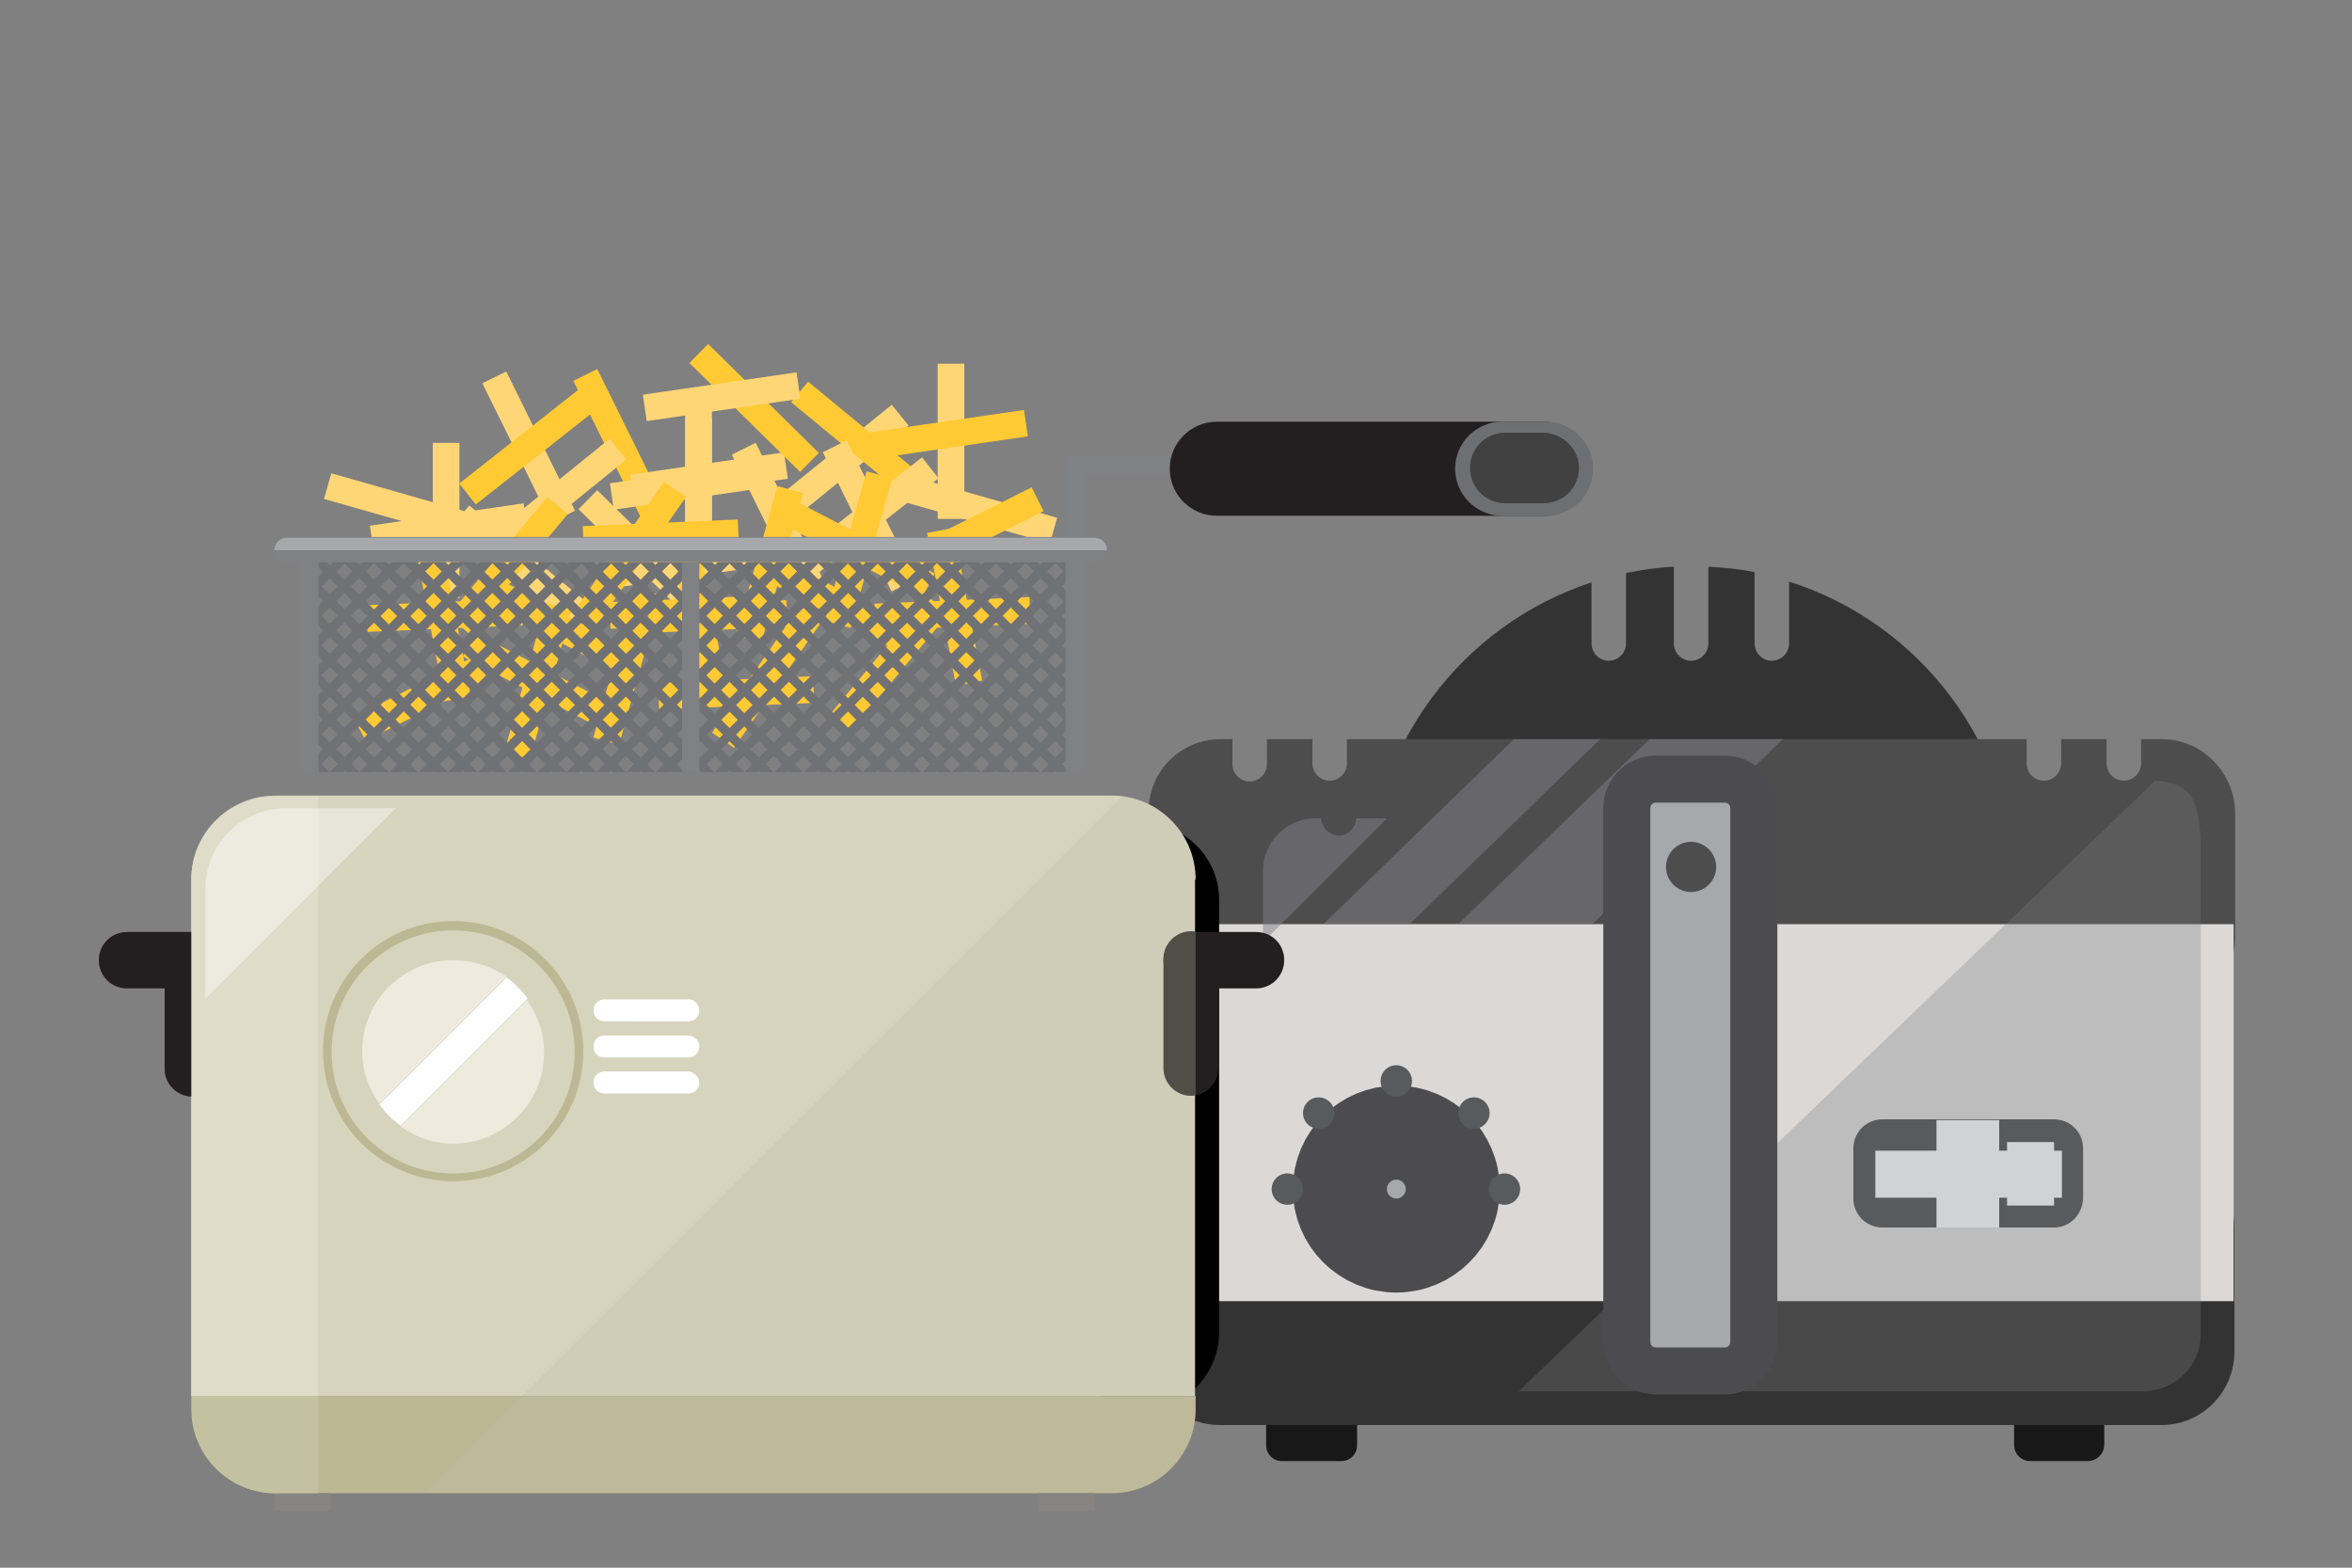 <?xml version="1.0" encoding="utf-8"?>
<!-- Generator: Adobe Illustrator 19.2.1, SVG Export Plug-In . SVG Version: 6.00 Build 0)  -->
<svg version="1.1" id="Layer_1" xmlns="http://www.w3.org/2000/svg" xmlns:xlink="http://www.w3.org/1999/xlink" x="0px" y="0px"
	 viewBox="0 0 300 200" style="enable-background:new 0 0 300 200;" xml:space="preserve">
<rect x="0" y="0" width="300" height="200" fill="#808080" stroke="none"/>
<style type="text/css">
	.st0{fill:#333333;}
	.st1{fill:#191818;}
	.st2{fill:#4E4D4D;}
	.st3{fill:#DAD9D8;}
	.st4{fill:#A6A8AC;stroke:#4C4C4E;stroke-width:12;stroke-miterlimit:10;}
	.st5{fill:#595A5C;}
	.st6{opacity:0.5;fill:#808184;enable-background:new    ;}
	.st7{opacity:0.3;fill:#7E7E7E;enable-background:new    ;}
	.st8{fill:#A6A8AC;stroke:#4C4C4E;stroke-width:6;stroke-miterlimit:10;}
	.st9{fill:none;stroke:#D1D2D3;stroke-width:8;stroke-miterlimit:10;}
	.st10{fill:none;stroke:#D1D2D3;stroke-width:6;stroke-miterlimit:10;}
	.st11{fill:#FFD676;}
	.st12{fill:#FFCA33;}
	.st13{clip-path:url(#SVGID_2_);}
	.st14{fill:none;stroke:#707174;stroke-width:1.191;stroke-miterlimit:10;}
	.st15{fill:#D7D4BD;}
	.st16{fill:#BDB894;}
	.st17{fill:#231F20;}
	.st18{fill:#868582;}
	.st19{fill:#EEEBDE;}
	.st20{fill:#FFFFFF;}
	.st21{fill:#808184;}
	.st22{fill:#6E6F71;}
	.st23{fill:#414142;}
	.st24{fill:#DFDDC9;}
	.st25{fill:#C4C1A0;}
	.st26{opacity:0.3;fill:#BBBAA9;enable-background:new    ;}
	.st27{opacity:0.4;}
	.st28{fill:#A6A8AC;}
</style>
<g id="Layer_4">
	<g>
		<path class="st0" d="M228.2,74.2v7.9c0,1.2-1,2.2-2.2,2.2l0,0c-1.2,0-2.2-1-2.2-2.2V73c-1.9-0.4-3.9-0.6-5.9-0.7v9.8
			c0,1.2-1,2.2-2.2,2.2s-2.2-1-2.2-2.2v-9.8c-2.1,0.1-4.1,0.4-6.1,0.8v9c0,1.2-1,2.2-2.2,2.2s-2.2-1-2.2-2.2v-7.8
			c-16.5,5.4-28.5,21-28.5,39.3c0,22.8,18.5,41.3,41.3,41.3s41.3-18.5,41.3-41.3C257,95.1,244.9,79.5,228.2,74.2z"/>
		<path class="st1" d="M171.1,186.4h-7.6c-1.1,0-2-0.9-2-2v-3.3c0-1.1,0.9-2,2-2h7.6c1.1,0,2,0.9,2,2v3.3
			C173.1,185.5,172.2,186.4,171.1,186.4z"/>
		<path class="st1" d="M266.3,186.4H259c-1.2,0-2.1-0.9-2.1-2.1v-3c0-1.2,0.9-2.1,2.1-2.1h7.3c1.2,0,2.1,0.9,2.1,2.1v3
			C268.4,185.5,267.4,186.4,266.3,186.4z"/>
		<path class="st0" d="M275.7,181.8H155.6c-5.1,0-9.2-4.1-9.2-9.2v-16c0-5.1,4.1-9.2,9.2-9.2h120.2c5.1,0,9.2,4.1,9.2,9.2v16
			C284.9,177.7,280.8,181.8,275.7,181.8z"/>
		<path class="st2" d="M275.7,94.3h-2.6v3.1c0,1.2-1,2.2-2.2,2.2s-2.2-1-2.2-2.2v-3.1h-5.8v3.1c0,1.2-1,2.2-2.2,2.2l0,0
			c-1.2,0-2.2-1-2.2-2.2v-3.1h-86.7v3.1c0,1.2-1,2.2-2.2,2.2s-2.2-1-2.2-2.2v-3.1h-5.8v3.2c0,1.2-1,2.2-2.2,2.2s-2.2-1-2.2-2.2v-3.2
			h-1.5c-5.1,0-9.2,4.1-9.2,9.2v16c0,5.1,4.1,9.2,9.2,9.2h120.2c5.1,0,9.2-4.1,9.2-9.2v-16C284.9,98.4,280.8,94.3,275.7,94.3z"/>
		<rect x="146.4" y="117.9" class="st3" width="138.5" height="48.1"/>
		<circle class="st4" cx="178.1" cy="151.7" r="7.2"/>
		<circle class="st5" cx="164.2" cy="151.7" r="2"/>
		<circle class="st5" cx="191.9" cy="151.7" r="2"/>
		<circle class="st5" cx="178.1" cy="137.9" r="2"/>
		<circle class="st5" cx="188" cy="142" r="2"/>
		<circle class="st5" cx="168.2" cy="142" r="2"/>
		<polygon class="st6" points="179.8,117.9 168.8,117.9 193.1,94.3 204.1,94.3 		"/>
		<polygon class="st6" points="203.1,117.9 186,117.9 210.4,94.3 227.4,94.3 		"/>
		<path class="st7" d="M280.7,170.2v-3.7v-58.3c0-7.5-2.2-8.3-5.8-8.6l-81.2,77.9h79.8C277.5,177.4,280.7,174.2,280.7,170.2z"/>
		<g>
			<path class="st8" d="M220,174.9h-8.8c-2,0-3.7-1.6-3.7-3.7v-68.1c0-2,1.6-3.7,3.7-3.7h8.8c2,0,3.7,1.6,3.7,3.7v68.1
				C223.7,173.2,222.1,174.9,220,174.9z"/>
			<circle class="st2" cx="215.7" cy="110.6" r="3.2"/>
		</g>
		<g>
			<path class="st5" d="M262,156.6h-21.9c-2,0-3.7-1.6-3.7-3.7v-6.4c0-2,1.6-3.7,3.7-3.7H262c2,0,3.7,1.6,3.7,3.7v6.4
				C265.6,155,264,156.6,262,156.6z"/>
			<line class="st9" x1="251" y1="156.6" x2="251" y2="142.9"/>
			<line class="st10" x1="259" y1="153.8" x2="259" y2="145.7"/>
			<line class="st10" x1="254.9" y1="149.8" x2="263" y2="149.8"/>
			<line class="st10" x1="239.2" y1="149.8" x2="247.3" y2="149.8"/>
		</g>
	</g>
	<path class="st6" d="M173,104.4L173,104.4c-0.1,1.2-1,2.2-2.2,2.2c-1.1,0-2.2-0.9-2.3-2.2l0,0h-0.7c-3.7,0-6.7,3-6.7,6.7v9.1
		l15.8-15.8C176.9,104.4,173,104.4,173,104.4z"/>
</g>
<g id="Layer_3">
	<path d="M145.7,179.9L145.7,179.9c-5.4,0-9.8-4.4-9.8-9.8v-55.3c0-5.4,4.4-9.8,9.8-9.8l0,0c5.4,0,9.8,4.4,9.8,9.8v55.3
		C155.4,175.5,151,179.9,145.7,179.9z"/>
</g>
<g id="Layer_2">
	<g>
		<g>
			<g>
				<rect x="119.6" y="46.4" class="st11" width="3.4" height="19.8"/>
			</g>
			<g>
				<rect x="87.4" y="49.7" class="st11" width="3.4" height="19.8"/>
			</g>
			<g>
				
					<rect x="65.7" y="47.1" transform="matrix(0.897 -0.443 0.443 0.897 -18.274 35.754)" class="st11" width="3.4" height="19.8"/>
			</g>
			<g>
				
					<rect x="77.3" y="46.8" transform="matrix(0.897 -0.443 0.443 0.897 -16.938 40.853)" class="st12" width="3.4" height="19.8"/>
			</g>
			<g>
				
					<rect x="57.5" y="55.2" transform="matrix(0.786 -0.619 0.619 0.786 -20.783 53.892)" class="st12" width="19.8" height="3.4"/>
			</g>
			<g>
				
					<rect x="49.6" y="54.8" transform="matrix(0.274 -0.962 0.962 0.274 -24.98 96.352)" class="st11" width="3.4" height="19.8"/>
			</g>
			<g>
				
					<rect x="97.2" y="57.5" transform="matrix(0.777 -0.63 0.63 0.777 -13.389 80.672)" class="st11" width="19.8" height="3.4"/>
			</g>
			<g>
				
					<rect x="107.9" y="46.4" transform="matrix(0.636 -0.772 0.772 0.636 -3.533 105.104)" class="st12" width="3.4" height="19.8"/>
			</g>
			<g>
				
					<rect x="80.5" y="59.1" transform="matrix(0.99 -0.144 0.144 0.99 -7.809 13.641)" class="st11" width="19.8" height="3.4"/>
			</g>
			<g>
				
					<rect x="94.4" y="42.2" transform="matrix(0.702 -0.713 0.713 0.702 -8.422 83.988)" class="st12" width="3.4" height="19.8"/>
			</g>
			<g>
				
					<rect x="111.1" y="53.7" transform="matrix(0.99 -0.144 0.144 0.99 -6.712 17.987)" class="st12" width="19.8" height="3.4"/>
			</g>
			<g>
				
					<rect x="82.1" y="48.9" transform="matrix(0.99 -0.144 0.144 0.99 -6.324 13.765)" class="st11" width="19.8" height="3.4"/>
			</g>
			<g>
				<rect x="55.2" y="56.5" class="st11" width="3.4" height="19.8"/>
			</g>
			<g>
				<rect x="87.4" y="53.3" class="st11" width="3.4" height="19.8"/>
			</g>
			<g>
				
					<rect x="109.1" y="55.9" transform="matrix(0.897 -0.443 0.443 0.897 -17.675 55.88)" class="st11" width="3.4" height="19.8"/>
			</g>
			<g>
				
					<rect x="97.5" y="56.2" transform="matrix(0.897 -0.443 0.443 0.897 -19.012 50.781)" class="st11" width="3.4" height="19.8"/>
			</g>
			<g>
				
					<rect x="100.9" y="64.1" transform="matrix(0.786 -0.619 0.619 0.786 -16.946 82.675)" class="st11" width="19.8" height="3.4"/>
			</g>
			<g>
				
					<rect x="123.1" y="55.1" transform="matrix(0.274 -0.962 0.962 0.274 28.124 167.232)" class="st11" width="3.4" height="19.8"/>
			</g>
			<g>
				
					<rect x="61.2" y="61.8" transform="matrix(0.777 -0.63 0.63 0.777 -24.117 58.989)" class="st11" width="19.8" height="3.4"/>
			</g>
			<g>
				
					<rect x="64.7" y="62.2" transform="matrix(0.636 -0.772 0.772 0.636 -31.482 77.496)" class="st11" width="3.4" height="19.8"/>
			</g>
			<g>
				
					<rect x="77.9" y="60.2" transform="matrix(0.99 -0.144 0.144 0.99 -7.994 13.278)" class="st11" width="19.8" height="3.4"/>
			</g>
			<g>
				
					<rect x="80.3" y="60.8" transform="matrix(0.702 -0.713 0.713 0.702 -25.934 79.534)" class="st11" width="3.4" height="19.8"/>
			</g>
			<g>
				
					<rect x="47.3" y="65.6" transform="matrix(0.99 -0.144 0.144 0.99 -9.09 8.932)" class="st11" width="19.8" height="3.4"/>
			</g>
			<g>
				
					<rect x="76.3" y="70.4" transform="matrix(0.99 -0.144 0.144 0.99 -9.479 13.154)" class="st11" width="19.8" height="3.4"/>
			</g>
			<g>
				<g>
					
						<rect x="120" y="67.5" transform="matrix(0.983 -0.186 0.186 0.983 -12.263 23.958)" class="st12" width="3.4" height="19.8"/>
				</g>
				<g>
					
						<rect x="87.7" y="70.3" transform="matrix(0.983 -0.186 0.186 0.983 -13.351 18.018)" class="st12" width="3.4" height="19.8"/>
				</g>
				<g>
					
						<rect x="58.7" y="85.1" transform="matrix(0.269 -0.963 0.963 0.269 -33.424 129.612)" class="st12" width="19.8" height="3.4"/>
				</g>
				<g>
					
						<rect x="70.1" y="83.2" transform="matrix(0.269 -0.963 0.963 0.269 -23.292 139.219)" class="st12" width="19.8" height="3.4"/>
				</g>
				<g>
					
						<rect x="66.9" y="76.9" transform="matrix(0.462 -0.887 0.887 0.462 -40.073 107.571)" class="st12" width="3.4" height="19.8"/>
				</g>
				<g>
					
						<rect x="44.8" y="86.9" transform="matrix(0.894 -0.448 0.448 0.894 -33.877 33.852)" class="st12" width="19.8" height="3.4"/>
				</g>
				<g>
					
						<rect x="105.4" y="67.2" transform="matrix(0.475 -0.88 0.88 0.475 -11.588 134.801)" class="st12" width="3.4" height="19.8"/>
				</g>
				<g>
					
						<rect x="103.5" y="83.1" transform="matrix(0.64 -0.768 0.768 0.64 -24.346 117.624)" class="st12" width="19.8" height="3.4"/>
				</g>
				<g>
					
						<rect x="80.6" y="77" transform="matrix(0.999 -4.247831e-002 4.247831e-002 0.999 -3.261 3.915)" class="st12" width="19.8" height="3.4"/>
				</g>
				<g>
					
						<rect x="87.9" y="84.6" transform="matrix(0.57 -0.822 0.822 0.57 -28.815 117.505)" class="st12" width="19.8" height="3.4"/>
				</g>
				<g>
					
						<rect x="111.6" y="76.6" transform="matrix(0.999 -4.247831e-002 4.247831e-002 0.999 -3.216 5.232)" class="st12" width="19.8" height="3.4"/>
				</g>
				<g>
					
						<rect x="84" y="86.7" transform="matrix(0.999 -4.247831e-002 4.247831e-002 0.999 -3.67 4.068)" class="st12" width="19.8" height="3.4"/>
				</g>
				<g>
					
						<rect x="54.8" y="69.5" transform="matrix(0.983 -0.186 0.186 0.983 -13.771 11.879)" class="st12" width="3.4" height="19.8"/>
				</g>
				<g>
					
						<rect x="87.1" y="66.8" transform="matrix(0.983 -0.186 0.186 0.983 -12.709 17.847)" class="st12" width="3.4" height="19.8"/>
				</g>
				<g>
					
						<rect x="99.6" y="68.3" transform="matrix(0.269 -0.963 0.963 0.269 12.644 156.735)" class="st12" width="19.8" height="3.4"/>
				</g>
				<g>
					
						<rect x="88.2" y="70.2" transform="matrix(0.269 -0.963 0.963 0.269 2.512 147.128)" class="st12" width="19.8" height="3.4"/>
				</g>
				<g>
					
						<rect x="107.9" y="60.2" transform="matrix(0.462 -0.887 0.887 0.462 -3.171 134.923)" class="st12" width="3.4" height="19.8"/>
				</g>
				<g>
					
						<rect x="113.6" y="66.5" transform="matrix(0.894 -0.448 0.448 0.894 -17.463 62.484)" class="st12" width="19.8" height="3.4"/>
				</g>
				<g>
					
						<rect x="69.3" y="69.8" transform="matrix(0.475 -0.88 0.88 0.475 -32.88 104.378)" class="st12" width="3.4" height="19.8"/>
				</g>
				<g>
					
						<rect x="54.9" y="70.4" transform="matrix(0.64 -0.768 0.768 0.64 -32.056 75.704)" class="st12" width="19.8" height="3.4"/>
				</g>
				<g>
					
						<rect x="77.8" y="76.4" transform="matrix(0.999 -4.247831e-002 4.247831e-002 0.999 -3.239 3.796)" class="st12" width="19.8" height="3.4"/>
				</g>
				<g>
					
						<rect x="70.5" y="68.9" transform="matrix(0.57 -0.822 0.822 0.57 -23.413 96.414)" class="st12" width="19.8" height="3.4"/>
				</g>
				<g>
					
						<rect x="46.8" y="76.8" transform="matrix(0.999 -4.247831e-002 4.247831e-002 0.999 -3.283 2.479)" class="st12" width="19.8" height="3.4"/>
				</g>
				<g>
					
						<rect x="74.4" y="66.7" transform="matrix(0.999 -4.247831e-002 4.247831e-002 0.999 -2.829 3.643)" class="st12" width="19.8" height="3.4"/>
				</g>
			</g>
		</g>
		<g>
			<g>
				<defs>
					<rect id="SVGID_1_" x="40.6" y="71.7" width="95.3" height="26.8"/>
				</defs>
				<clipPath id="SVGID_2_">
					<use xlink:href="#SVGID_1_"  style="overflow:visible;"/>
				</clipPath>
				<g class="st13">
					<g>
						<line class="st14" x1="45.9" y1="65.3" x2="8" y2="103.2"/>
						<line class="st14" x1="49.7" y1="65.3" x2="11.8" y2="103.2"/>
						<line class="st14" x1="53.4" y1="65.3" x2="15.6" y2="103.2"/>
						<line class="st14" x1="57.2" y1="65.3" x2="19.3" y2="103.2"/>
						<line class="st14" x1="61" y1="65.3" x2="23.1" y2="103.2"/>
						<line class="st14" x1="64.8" y1="65.3" x2="26.9" y2="103.2"/>
						<line class="st14" x1="68.5" y1="65.3" x2="30.7" y2="103.2"/>
						<line class="st14" x1="72.3" y1="65.3" x2="34.4" y2="103.2"/>
						<line class="st14" x1="76.1" y1="65.3" x2="38.2" y2="103.2"/>
						<line class="st14" x1="79.9" y1="65.3" x2="42" y2="103.2"/>
						<line class="st14" x1="83.7" y1="65.3" x2="45.8" y2="103.2"/>
						<line class="st14" x1="87.4" y1="65.3" x2="49.6" y2="103.2"/>
						<line class="st14" x1="91.2" y1="65.3" x2="53.3" y2="103.2"/>
						<line class="st14" x1="95" y1="65.3" x2="57.1" y2="103.2"/>
						<line class="st14" x1="98.8" y1="65.3" x2="60.9" y2="103.2"/>
						<line class="st14" x1="102.5" y1="65.3" x2="64.7" y2="103.2"/>
						<line class="st14" x1="106.3" y1="65.3" x2="68.4" y2="103.2"/>
						<line class="st14" x1="110.1" y1="65.3" x2="72.2" y2="103.2"/>
						<line class="st14" x1="113.9" y1="65.3" x2="76" y2="103.2"/>
						<line class="st14" x1="117.7" y1="65.3" x2="79.8" y2="103.2"/>
						<line class="st14" x1="121.4" y1="65.3" x2="83.6" y2="103.2"/>
						<line class="st14" x1="125.2" y1="65.3" x2="87.3" y2="103.2"/>
						<line class="st14" x1="129" y1="65.3" x2="91.1" y2="103.2"/>
						<line class="st14" x1="132.8" y1="65.3" x2="94.9" y2="103.2"/>
						<line class="st14" x1="136.5" y1="65.3" x2="98.7" y2="103.2"/>
						<line class="st14" x1="140.3" y1="65.3" x2="102.4" y2="103.2"/>
						<line class="st14" x1="144.1" y1="65.3" x2="106.2" y2="103.2"/>
						<line class="st14" x1="147.9" y1="65.3" x2="110" y2="103.2"/>
						<line class="st14" x1="151.7" y1="65.3" x2="113.8" y2="103.2"/>
						<line class="st14" x1="155.4" y1="65.3" x2="117.6" y2="103.2"/>
						<line class="st14" x1="159.2" y1="65.3" x2="121.3" y2="103.2"/>
						<line class="st14" x1="163" y1="65.3" x2="125.1" y2="103.2"/>
						<line class="st14" x1="166.8" y1="65.3" x2="128.9" y2="103.2"/>
					</g>
					<g>
						<line class="st14" x1="128.9" y1="65.3" x2="166.8" y2="103.2"/>
						<line class="st14" x1="125.1" y1="65.3" x2="163" y2="103.2"/>
						<line class="st14" x1="121.3" y1="65.3" x2="159.2" y2="103.2"/>
						<line class="st14" x1="117.6" y1="65.3" x2="155.4" y2="103.2"/>
						<line class="st14" x1="113.8" y1="65.3" x2="151.7" y2="103.2"/>
						<line class="st14" x1="110" y1="65.3" x2="147.9" y2="103.2"/>
						<line class="st14" x1="106.2" y1="65.3" x2="144.1" y2="103.2"/>
						<line class="st14" x1="102.4" y1="65.3" x2="140.3" y2="103.2"/>
						<line class="st14" x1="98.7" y1="65.3" x2="136.5" y2="103.2"/>
						<line class="st14" x1="94.9" y1="65.3" x2="132.8" y2="103.2"/>
						<line class="st14" x1="91.1" y1="65.3" x2="129" y2="103.2"/>
						<line class="st14" x1="87.3" y1="65.3" x2="125.2" y2="103.2"/>
						<line class="st14" x1="83.6" y1="65.3" x2="121.4" y2="103.2"/>
						<line class="st14" x1="79.8" y1="65.3" x2="117.7" y2="103.2"/>
						<line class="st14" x1="76" y1="65.3" x2="113.9" y2="103.2"/>
						<line class="st14" x1="72.2" y1="65.3" x2="110.1" y2="103.2"/>
						<line class="st14" x1="68.4" y1="65.3" x2="106.3" y2="103.2"/>
						<line class="st14" x1="64.7" y1="65.3" x2="102.5" y2="103.2"/>
						<line class="st14" x1="60.9" y1="65.3" x2="98.8" y2="103.2"/>
						<line class="st14" x1="57.1" y1="65.3" x2="95" y2="103.2"/>
						<line class="st14" x1="53.3" y1="65.3" x2="91.2" y2="103.2"/>
						<line class="st14" x1="49.6" y1="65.3" x2="87.4" y2="103.2"/>
						<line class="st14" x1="45.8" y1="65.3" x2="83.7" y2="103.2"/>
						<line class="st14" x1="42" y1="65.3" x2="79.9" y2="103.2"/>
						<line class="st14" x1="38.2" y1="65.3" x2="76.1" y2="103.2"/>
						<line class="st14" x1="34.4" y1="65.3" x2="72.3" y2="103.2"/>
						<line class="st14" x1="30.7" y1="65.3" x2="68.5" y2="103.2"/>
						<line class="st14" x1="26.9" y1="65.3" x2="64.8" y2="103.2"/>
						<line class="st14" x1="23.1" y1="65.3" x2="61" y2="103.2"/>
						<line class="st14" x1="19.3" y1="65.3" x2="57.2" y2="103.2"/>
						<line class="st14" x1="15.6" y1="65.3" x2="53.4" y2="103.2"/>
						<line class="st14" x1="11.8" y1="65.3" x2="49.7" y2="103.2"/>
						<line class="st14" x1="8" y1="65.3" x2="45.9" y2="103.2"/>
					</g>
				</g>
			</g>
		</g>
		<g>
			<path class="st15" d="M152.5,112.2c0-5.9-4.8-10.7-10.7-10.7H35.1c-5.9,0-10.7,4.8-10.7,10.7v65.9h128v-65.9H152.5z"/>
			<path class="st16" d="M35.1,190.5h106.7c5.9,0,10.7-4.8,10.7-10.7v-1.7h-128v1.7C24.5,185.7,29.3,190.5,35.1,190.5z"/>
		</g>
		<path class="st17" d="M163.8,122.5c0,2-1.6,3.6-3.6,3.6H152c-2,0-3.6-1.6-3.6-3.6l0,0c0-2,1.6-3.6,3.6-3.6h8.2
			C162.3,118.9,163.8,120.5,163.8,122.5L163.8,122.5z"/>
		<path class="st17" d="M155.4,136.3c0,1.9-1.6,3.5-3.5,3.5l0,0c-1.9,0-3.5-1.6-3.5-3.5v-14c0-1.9,1.6-3.5,3.5-3.5l0,0
			c1.9,0,3.5,1.6,3.5,3.5V136.3z"/>
		<path class="st17" d="M12.6,122.5c0,2,1.6,3.6,3.6,3.6h8.2c2,0,3.6-1.6,3.6-3.6l0,0c0-2-1.6-3.6-3.6-3.6h-8.2
			C14.2,118.9,12.6,120.5,12.6,122.5L12.6,122.5z"/>
		<path class="st17" d="M21,136.4c0,1.9,1.6,3.5,3.5,3.5l0,0c1.9,0,3.5-1.6,3.5-3.5v-14c0-1.9-1.6-3.5-3.5-3.5l0,0
			c-1.9,0-3.5,1.6-3.5,3.5V136.4z"/>
		<rect x="35.1" y="190.5" class="st18" width="7.1" height="2.2"/>
		<rect x="132.5" y="190.5" class="st18" width="7.1" height="2.2"/>
		<g>
			<path class="st19" d="M51.1,143.7c1.9,1.4,4.2,2.2,6.7,2.2c6.4,0,11.6-5.2,11.6-11.6c0-2.5-0.8-4.8-2.2-6.7L51.1,143.7z"/>
			<path class="st19" d="M57.8,122.5c-6.4,0-11.6,5.2-11.6,11.6c0,2.5,0.8,4.8,2.2,6.7l16.2-16.2C62.7,123.3,60.4,122.5,57.8,122.5z
				"/>
			<path class="st20" d="M64.6,124.7l-16.2,16.2c0.8,1.1,1.7,2,2.7,2.7l16.2-16.2C66.6,126.4,65.6,125.4,64.6,124.7z"/>
		</g>
		<rect x="38.4" y="71.7" class="st21" width="2.2" height="26.8"/>
		<rect x="87" y="71.7" class="st21" width="2.2" height="26.8"/>
		<path class="st21" d="M141.2,70.1c0,0.9-0.7,1.6-1.6,1.6h-103c-0.9,0-1.6-0.7-1.6-1.6l0,0c0-0.9,0.7-1.6,1.6-1.6h103
			C140.5,68.5,141.2,69.2,141.2,70.1L141.2,70.1z"/>
		<path class="st21" d="M137.1,58.1c-0.6,0-1.1,0.5-1.1,1.1v12.5v7.9v18.8h2.2V79.6v-7.9V59.2C138.3,58.6,137.8,58.1,137.1,58.1z"/>
		<path class="st21" d="M195.5,59.3c0,0.7-0.5,1.2-1.2,1.2h-57c-0.7,0-1.2-0.5-1.2-1.2l0,0c0-0.7,0.5-1.2,1.2-1.2h57
			C195,58.1,195.5,58.7,195.5,59.3L195.5,59.3z"/>
		<path class="st17" d="M203,59.8c0,3.3-2.7,6-6,6h-41.8c-3.3,0-6-2.7-6-6l0,0c0-3.3,2.7-6,6-6H197C200.4,53.9,203,56.5,203,59.8
			L203,59.8z"/>
		<g>
			<path class="st22" d="M203.2,59.8c0-3.3-2.7-6-6-6h-5.6c-3.3,0-6,2.7-6,6s2.7,6,6,6h5.6C200.6,65.8,203.2,63.1,203.2,59.8z"/>
		</g>
		<path class="st23" d="M201.4,59.7c0,2.5-2,4.5-4.5,4.5H192c-2.5,0-4.5-2-4.5-4.5l0,0c0-2.5,2-4.5,4.5-4.5h4.9
			C199.4,55.3,201.4,57.3,201.4,59.7L201.4,59.7z"/>
		<path class="st20" d="M89.2,128.9c0,0.8-0.6,1.4-1.4,1.4H77.1c-0.8,0-1.4-0.6-1.4-1.4l0,0c0-0.8,0.6-1.4,1.4-1.4h10.6
			C88.5,127.4,89.2,128.1,89.2,128.9L89.2,128.9z"/>
		<path class="st20" d="M89.2,133.5c0,0.8-0.6,1.4-1.4,1.4H77.1c-0.8,0-1.4-0.6-1.4-1.4l0,0c0-0.8,0.6-1.4,1.4-1.4h10.6
			C88.5,132.1,89.2,132.7,89.2,133.5L89.2,133.5z"/>
		<path class="st20" d="M89.2,138.1c0,0.8-0.6,1.4-1.4,1.4H77.1c-0.8,0-1.4-0.6-1.4-1.4l0,0c0-0.8,0.6-1.4,1.4-1.4h10.6
			C88.5,136.7,89.2,137.4,89.2,138.1L89.2,138.1z"/>
		<g>
			<path class="st24" d="M24.4,112.2v65.9h16.2v-76.5h-5.5C29.2,101.6,24.4,106.3,24.4,112.2z"/>
			<path class="st25" d="M24.4,178.1v1.7c0,5.9,4.8,10.7,10.7,10.7h5.5v-12.4H24.4z"/>
		</g>
		<path class="st26" d="M152.5,179.8v-1.7v-65.9c0-5.5-4.1-10-9.4-10.6l-88.8,88.8h87.6C147.7,190.5,152.5,185.7,152.5,179.8z"/>
		<path class="st16" d="M57.8,150.7c-9.1,0-16.6-7.4-16.6-16.6s7.4-16.6,16.6-16.6c9.1,0,16.6,7.4,16.6,16.6S67,150.7,57.8,150.7z
			 M57.8,118.7c-8.5,0-15.5,6.9-15.5,15.5s6.9,15.5,15.5,15.5s15.5-6.9,15.5-15.5S66.4,118.7,57.8,118.7z"/>
		<g class="st27">
			<path class="st20" d="M36.5,103.1c-5.7,0-10.3,4.6-10.3,10.3v14l24.3-24.3C50.5,103.1,36.5,103.1,36.5,103.1z"/>
		</g>
		<path class="st28" d="M141.2,70.2H35l0,0c0-0.9,0.7-1.6,1.6-1.6h103C140.5,68.6,141.2,69.3,141.2,70.2L141.2,70.2z"/>
	</g>
</g>
</svg>
